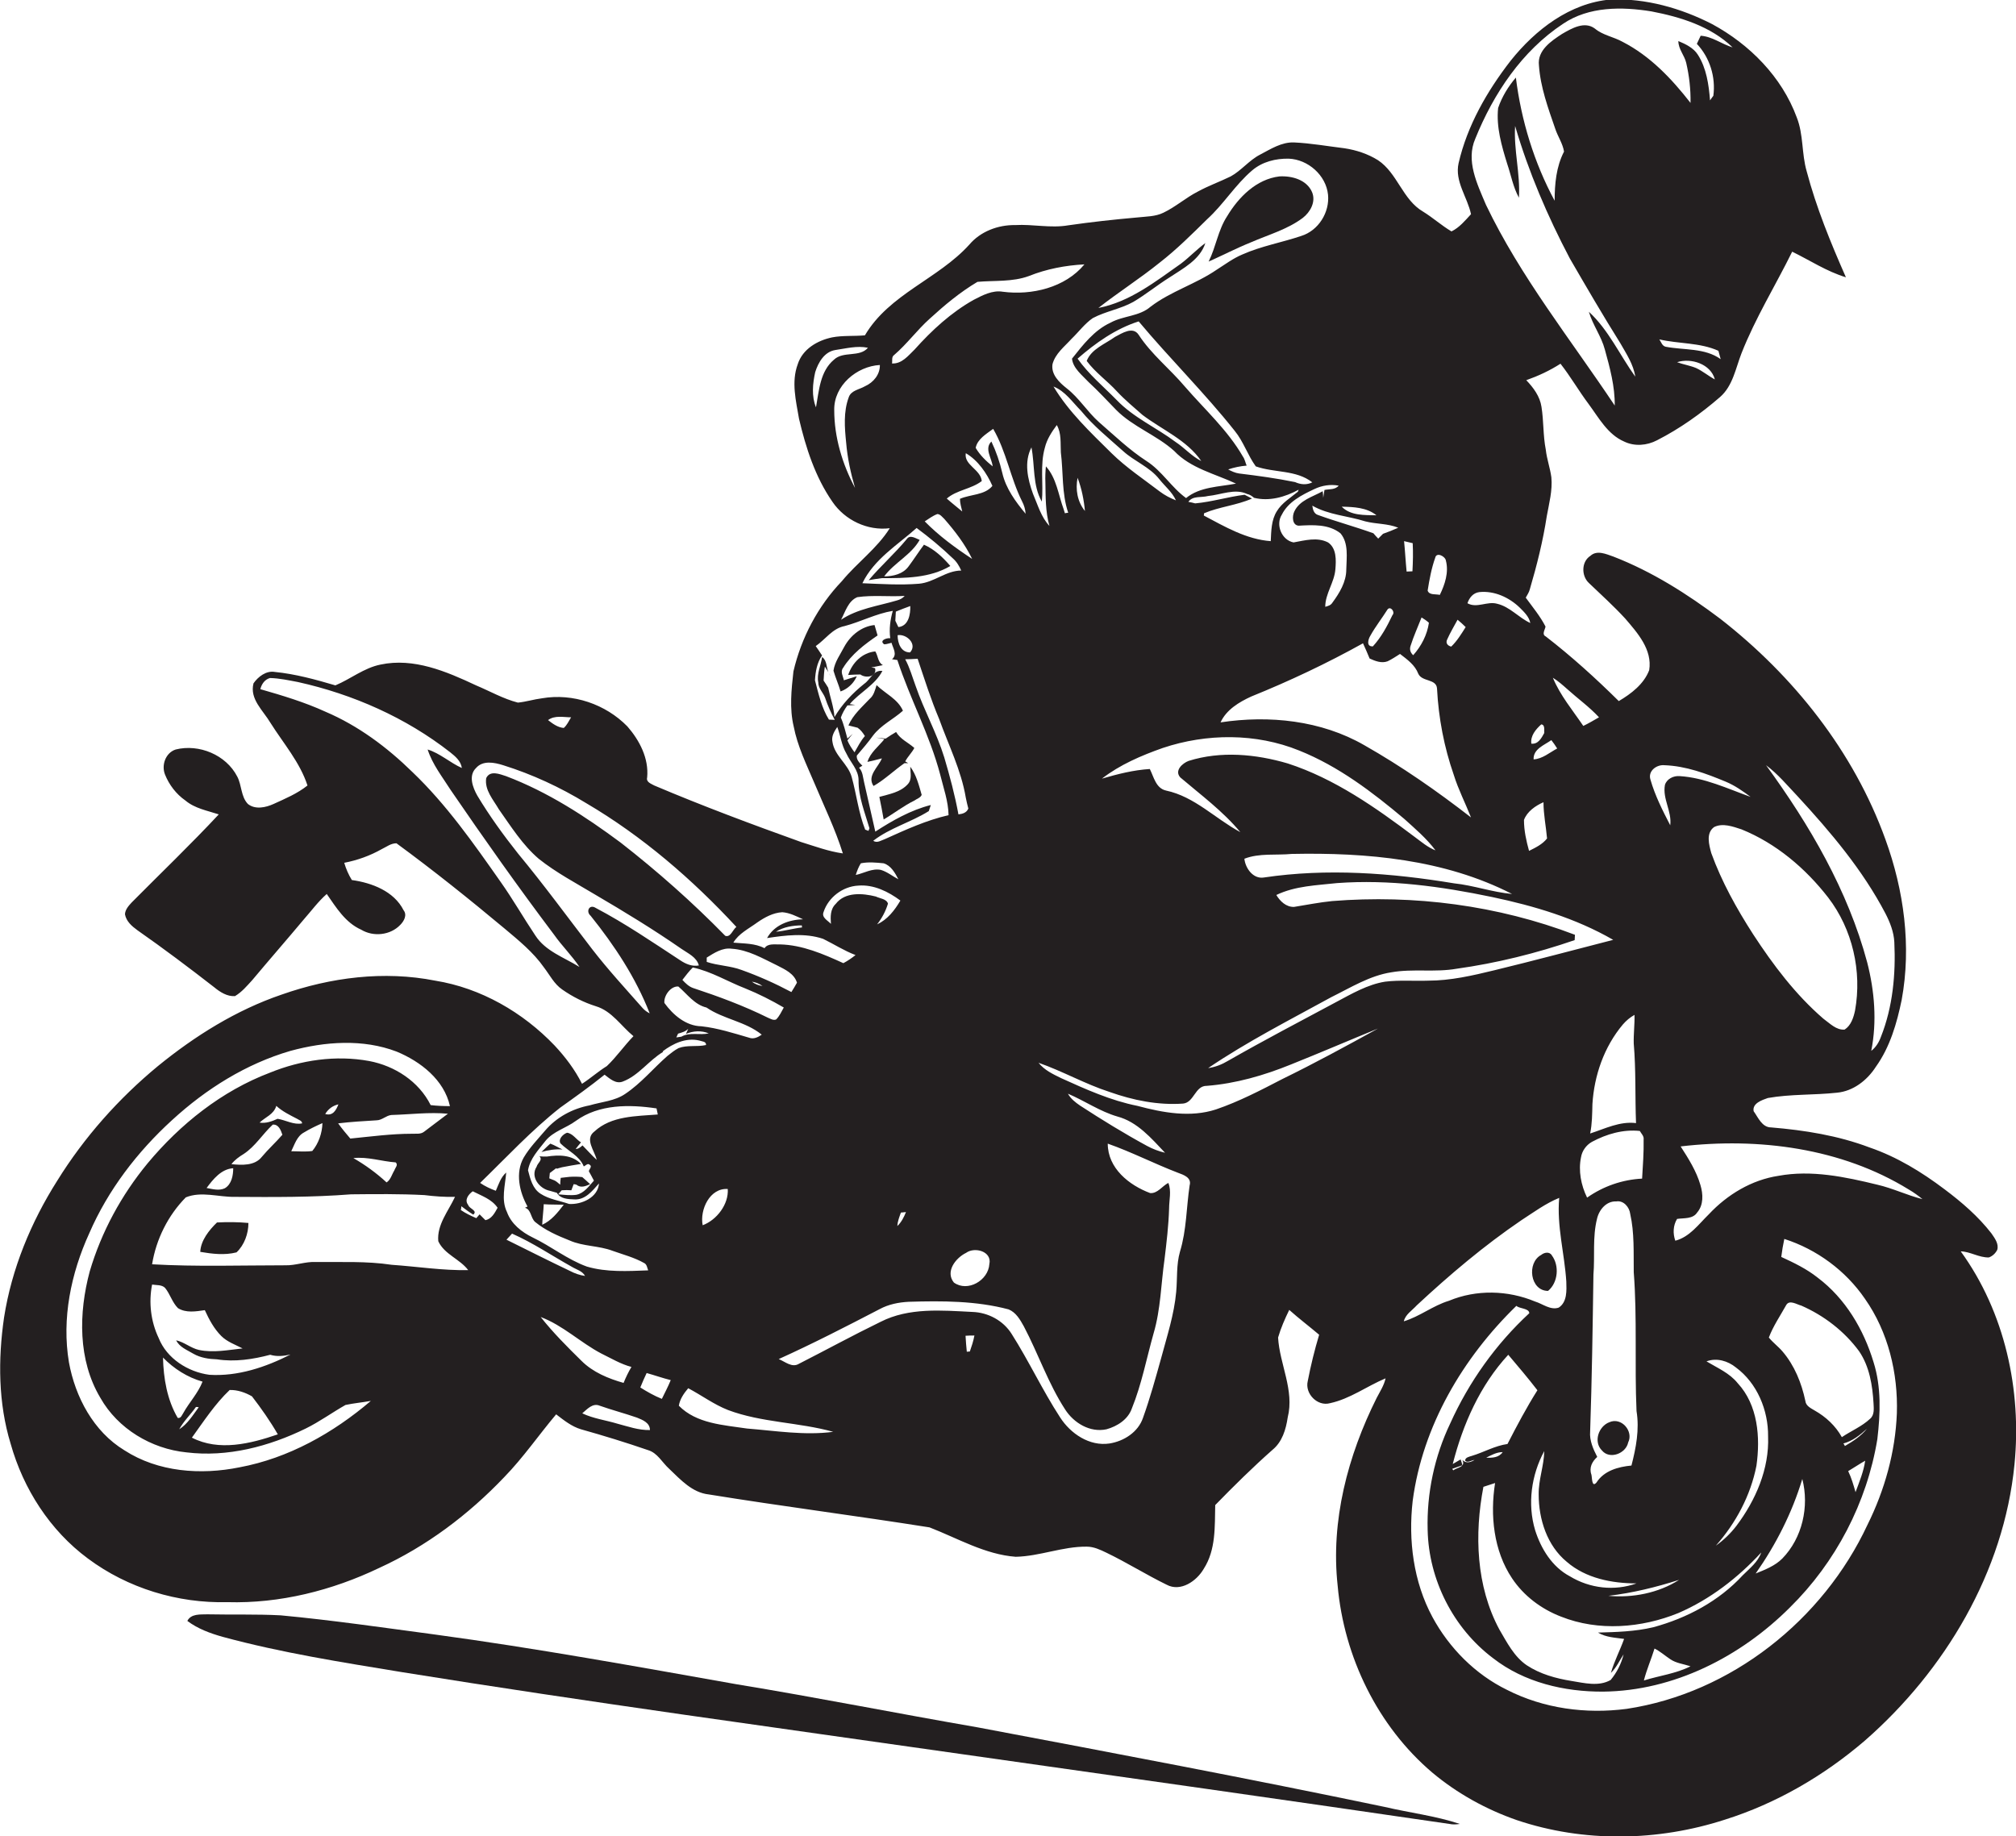 <?xml version="1.0" encoding="utf-8"?>
<!-- Generator: Adobe Illustrator 19.2.0, SVG Export Plug-In . SVG Version: 6.00 Build 0)  -->
<svg version="1.1" id="Layer_1" xmlns="http://www.w3.org/2000/svg" xmlns:xlink="http://www.w3.org/1999/xlink" x="0px" y="0px"
	 viewBox="0 0 795.3 724.4" enable-background="new 0 0 795.3 724.4" xml:space="preserve">
<g>
	<path fill="#231F20" d="M773.5,493.7c3.8,0.1,7.2,2.5,11.1,2.4c1.4-0.5,2.6-1.6,3.3-3c0.7-2.4-1-4.6-2.3-6.5
		c-5.2-6.7-11.7-12.3-18.5-17.4c-9-6.8-18.8-12.8-29.6-16.5c-12.4-4.7-25.6-6.8-38.8-7.9c-3.6,0-5.1-3.9-6.9-6.4
		c-0.6-3.1,3.3-4.4,5.6-5.2c9-1.6,18.2-1.1,27.3-2.1c6.4-0.6,11.9-4.9,15.3-10.2c5.6-7.8,8.3-17.2,10.2-26.4
		c3.9-21.2,0.9-43.2-6.4-63.3c-12.5-34.7-36.3-64.6-65.2-87.1c-13-9.8-26.9-18.6-42.1-24.5c-2.9-1-6.5-2.7-9.1-0.3
		c-3.6,2.3-3.6,7.9-0.6,10.7c4.8,4.6,9.8,9.1,14.3,14c4.9,5.7,10.8,12.3,9.5,20.4c-2.1,5.5-7.1,9.3-12,12.2
		c-9.1-9-18.7-17.7-28.8-25.5c-1.7-0.8-0.3-2.6-0.1-3.9c-2.1-4.1-5.1-7.7-7.8-11.4c0.6-1.1,1.3-2.1,1.6-3.3
		c2.8-9.5,5.2-19.1,6.7-28.9c0.9-5,2.3-10.1,1.8-15.3c-0.5-3.7-1.8-7.2-2.2-10.9c-1.1-5.6-0.8-11.3-1.7-16.9
		c-0.6-4.1-3.2-7.6-6-10.5c4.8-1.7,9.3-3.8,13.5-6.5c4,5.1,7.2,10.7,11.1,15.9c4,5.4,7.5,12,14,14.8c4.1,2,9,1.6,13-0.5
		c9-4.6,17.3-10.5,24.9-17.1c5-4.4,6.1-11.3,8.4-17.2c5.5-14,13.4-26.7,20-40.1c7,3.4,13.6,7.8,21.2,10.1
		c-6-13.6-11.7-27.5-15.5-41.9c-2-6.9-1.2-14.4-3.9-21.2c-5.9-16-18.6-28.8-33.4-36.8c-12.3-6.3-26.1-10.2-40-9.7
		c-16.1,1.4-29.7,11.9-39.5,24.2c-9.3,12-17.1,25.6-20.5,40.4c-1.6,7.2,3.5,13.4,4.9,20.1c-2.3,2.5-4.6,5.3-7.7,6.8
		c-3.9-2.3-7.3-5.4-11.2-7.8c-8.1-4.7-10.1-15.2-17.8-20.3c-4-2.5-8.6-4-13.2-4.7c-6.6-0.8-13.3-2-19.9-2.3
		c-4.9-0.2-9.2,2.6-13.4,4.8c-4.3,2.2-7.4,6.3-11.6,8.6c-4.3,2.1-8.8,3.7-13,6c-4.7,2.4-8.7,6-13.5,8.3c-3.2,1.6-6.9,1.5-10.4,1.9
		c-9.1,0.8-18.2,1.8-27.2,3.1c-6.9,1.2-13.9-0.5-20.9-0.1c-6.8-0.1-13.7,2.5-18.1,7.7c-12.3,13.6-31.6,19.5-41.2,35.8
		c-4.3,0.4-8.7,0-12.9,0.8c-5.8,1.2-11.7,4.6-13.6,10.6c-2.6,7-0.7,14.4,0.5,21.5c2.7,11.5,6.4,23,13.2,32.8
		c4.9,7.2,13.8,11.5,22.6,10.4c-5,8-12.9,13.6-18.9,20.9c-9.4,9.8-16,22.3-19.1,35.6c-0.8,7.2-1.6,14.6,0.1,21.7
		c1.5,7.8,5,14.9,8.1,22.2c3.9,9.3,8.3,18.3,11.3,27.9c-5.7-0.8-11-2.8-16.5-4.5c-19.5-7-38.8-14.2-57.9-22.3
		c-1.2-0.7-3.3-1.3-2.8-3.2c0.7-7.5-3-14.6-7.8-20.1c-8.6-8.8-21.5-13.2-33.7-11.1c-3.2,0.4-6.3,1.4-9.5,1.7
		c-5.8-1.5-11-4.5-16.5-6.8c-11.7-5.5-24.6-11-37.7-8.2c-6.5,1.3-11.8,5.7-17.8,8.2c-7.8-2.3-15.8-4.5-23.9-5.3
		c-3.4-0.6-6.6,1.9-8.4,4.5c-1.6,6.2,3.8,10.7,6.7,15.6c5.1,8.1,11.6,15.5,14.6,24.7c-4,3.2-8.8,5.2-13.4,7.3
		c-3.1,1.4-7.2,2.3-10.1,0c-2.8-2.9-2.4-7.4-4.2-10.8c-4.4-8.6-15.1-13-24.3-10.7c-4,1.3-5.7,6.2-4.2,9.9c1.6,4,4.4,7.7,8,10.2
		c3.8,3.2,8.7,4,13.2,5.5C75.3,333.1,63.5,344.4,52,356c-1.2,1.3-2.6,2.8-2.7,4.7c0.5,2.8,2.7,4.7,4.9,6.3
		c10.3,7.2,20.4,14.8,30.3,22.5c2.3,1.9,5.1,3.7,8.2,3.5c2.7-1.6,4.7-4,6.8-6.3c6.7-8,13.6-15.9,20.3-23.9c3-3.4,5.7-7.1,9.1-10.1
		c3.7,5.3,7.3,11.3,13.6,14.1c4.8,2.9,11.5,2.2,15.4-1.9c1.5-1.5,2.8-3.9,1.3-5.8c-3.8-7.5-12.5-10.8-20.4-11.9
		c-1.3-2.1-2.3-4.4-3-6.8c5.2-1,10.2-2.8,14.8-5.4c1.9-0.9,3.6-2.3,5.8-2.3c14.6,10.7,28.7,22,42.6,33.6c5.6,4.7,11.4,9.4,15.6,15.4
		c2.3,3,4,6.5,7.2,8.7c4,2.8,8.5,5.1,13.3,6.6c6.3,1.9,9.9,7.8,14.8,11.8c-3.7,3.8-6.7,8.2-10.5,11.8c-3.4,2.1-6.4,4.8-9.8,7
		c-2.8-5.6-6.6-10.6-10.8-15.1c-12.5-13.1-29.1-22.7-47.1-25.6c-20.2-4-41.3-1.3-60.6,5.5c-17.9,6.1-34.2,16.3-48.8,28.2
		c-15.5,12.8-29.1,28.1-39.7,45.2c-10.4,16.4-18,34.8-21,54c-2.4,16.5-2.3,33.8,2.6,49.8c5,17.8,15.5,34.2,30.5,45.3
		c15.7,11.7,35.4,17.7,55,17.2c20.7,0.6,41.3-4.6,59.9-13.5c18.6-8.5,35.2-21,49.3-35.8c7.5-7.7,13.6-16.6,20.5-24.8
		c3,2.3,6.1,4.8,9.8,5.9c8.9,2.5,17.7,5.2,26.4,8.2c3.8,1.1,5.6,4.9,8.4,7.4c4.5,4.3,9.1,9.4,15.6,10.1c29,4.7,58.1,8.4,87.1,13
		c11.1,4.3,21.9,10.7,34,11.6c9.5-0.2,18.5-4.1,28-4c2.8,0,5.3,1.2,7.8,2.4c8.1,3.9,15.7,8.7,23.7,12.6c5.5,3,11.9-1.4,14.7-6.3
		c4.8-7.5,4.3-16.6,4.5-25.1c7.3-7.5,14.8-14.9,22.6-21.8c3.8-3.1,5.3-8,6-12.8c2.7-10.7-3.2-21-3.8-31.5c1.1-3.8,2.7-7.4,4.4-10.9
		c3.8,3.4,7.9,6.5,11.8,9.8c-1.8,6-3.3,12.1-4.5,18.3c-1.2,4.9,3.8,10.1,8.8,8.7c7.9-1.7,14.5-6.7,21.9-9.8
		c-0.6,2.8-2.2,5.2-3.5,7.7c-11.4,22.8-18.2,48.5-15.4,74.1c2.5,28.1,15.8,55.5,37.4,73.8c9.8,8.2,21.2,14.5,33.3,18.7
		c26.4,8.9,55.6,8.4,82.1-0.2c20.3-6.4,39-17.3,55.1-31.1c31.7-27.7,54.9-66.6,59.1-109C797.6,548.4,790.9,517.7,773.5,493.7z
		 M321.9,160.7c-1.8-4.4-1.3-9.4-0.3-13.9c1.2-3.8,3.6-8,7.9-8.7c4.2-0.6,8.6-1.8,12.9-0.9c-3.3,3.9-9.7,1.2-13.4,4.7
		C323.5,146.5,323.1,154.1,321.9,160.7z M341.2,152.4c-2.2,1.3-5.5,1.6-6.4,4.4c-2.1,5.7-1.6,11.9-1,17.8c0.5,6.1,1.8,12,3.5,17.9
		c-5-9.4-8.2-20-8.2-30.7c-0.2-9.7,8.9-17.3,18-17.8C347.2,147.7,344.6,150.9,341.2,152.4z M731.8,398.7c-0.6,2.8-1.6,5.9-4.1,7.5
		c-3.3,0.3-5.9-2.5-8.4-4.3c-11-9.5-19.8-21.2-27.7-33.3c-6.5-10.1-12.4-20.7-16.5-32c-0.9-3.3-2.2-7.9,1.1-10.3
		c3.4-1.7,7.4-0.2,10.8,0.9c13.6,5.5,25.2,15.3,34.2,26.9C730.8,366.6,734.6,383.2,731.8,398.7z M709.1,314.1
		c13.1,14.2,25.7,29.1,34.7,46.3c1.8,3.5,3.3,7.3,3.5,11.3c0.6,12.6-0.6,25.6-5.3,37.4c-0.8,2.2-2,4.1-3.8,5.5
		c2.3-11.6,1.3-23.6-1.6-34.9c-7.6-28.4-22.7-54.2-39.9-77.8C701.4,305.4,705.1,309.9,709.1,314.1z M656.6,301.9
		c8.5,0.3,16.5,3.3,24.2,6.5c3.6,1.5,6.7,3.7,9.8,6c-9.2-3.3-18.2-7.6-28-8.2c-2.4-0.2-5.1,1.1-5.8,3.5c-1,5.5,2.8,10.4,2.1,15.9
		c-3-5.8-6-11.7-7.8-18C650,304.2,653.5,301.6,656.6,301.9z M662.4,623.3c-8.1,5.2-18.4,7.2-27.9,6.3
		C644,628.5,653.3,626.2,662.4,623.3z M727.8,570.5c-0.1-0.3-0.4-0.8-0.6-1c3.7-1,6.5-3.3,9.3-5.8
		C734.2,566.5,731.1,568.6,727.8,570.5z M735.8,576.3c-0.6,4.3-2.3,8.3-3.8,12.4c-0.8-2.8-1.6-5.6-2.9-8.3
		C731.3,579.1,733.5,577.6,735.8,576.3z M726.6,567c-2.5-4.5-6.3-8-10.7-10.5c-1.5-0.9-3.5-1.8-3.7-3.8c-1.5-7.1-4.3-14-9-19.5
		c-1.7-2-3.8-3.5-5.4-5.5c1.7-4.5,4.5-8.6,6.9-12.9c1.3-2.1,4.2-0.1,5.9,0.3c8.9,3.9,17,10.1,22.8,18c4.1,6,5.3,13.5,5.7,20.6
		c0.1,2,0.4,4.5-1.3,6C734.5,562.8,730.3,564.5,726.6,567z M711,583.5c2.8,10.9,0,23.3-7.9,31.4c-2.9,2.9-6.8,4.4-10.5,5.9
		C700.6,609.4,707,596.8,711,583.5z M685.5,545.7c-3.2-4-8-6-12.3-8.6c4-1.5,8.4-0.2,11.6,2.4c8.4,6.2,12.8,16.9,12.7,27.2
		c0.5,12.8-4.9,25.2-12.5,35.3c-2.3,3-5,5.6-8.1,7.8c7.9-8.9,13.7-19.8,16-31.5C694.5,567.1,693.5,554.3,685.5,545.7z M694.8,612.5
		c-1.3,3.8-4.6,6.3-7.3,9c-9.4,10.2-22,16.9-35.3,20.5c-7.2,1.7-14.5,1.9-21.8,2.1c3.1,1.9,6.8,2,10.3,2.5
		c-1.6,4.5-3.9,8.8-5.2,13.4c2.2-2.1,3.4-4.9,5-7.3c-0.9,3.7-2.7,7.2-5.1,10.1c-4.7,2.7-10.4,1.2-15.4,0.4c-6.2-1-12.4-2.7-17.7-6.2
		c-5-3.4-7.8-9-10.8-14.1c-9.2-17.1-9.9-37.6-6.3-56.3c1.5-0.5,3.1-1,4.6-1.5c-2,12.7-0.6,26.7,6.7,37.6
		c4.6,6.9,11.5,12.1,19.3,15.1c14.8,5.9,31.8,4.5,46.3-1.4C674.6,631,685.6,622.5,694.8,612.5z M666.9,657.4
		c-5.7,2.9-12.3,3.7-18.4,5.6c1.1-4.3,2.9-8.4,4.2-12.6c2.2,1.1,4.1,2.8,6.2,4.2C661.2,656.2,664.2,656.5,666.9,657.4z M581.7,576
		c-1.5,0.9-3.3,1.5-4.8,0c1.4,2.9-2.1,2.9-3.6,4.1c-0.1-0.2-0.3-0.5-0.4-0.6c1.3-0.5,2.6-0.9,4-1.4c-0.2-0.8-0.4-1.6-0.7-2.3
		c-0.8,0.5-2.3,1.3-3.1,1.8c4-15.7,10.8-31.1,21.9-43.1c3.9,4.6,7.8,9.2,11.5,14c-4.3,6.8-8.1,14-11.8,21.2c-5,0.7-9.4,3.3-14.1,4.7
		c-0.9,0.3-2.7,0.6-2.6,1.9C579,577.3,580.4,576.1,581.7,576z M618.1,616.2c7.5,6.5,17.8,8.5,27.5,8.5c-8.7,3.1-18.4,2-26.3-2.8
		c-7-3.7-11.4-10.9-13.7-18.2c-3.1-10.3-1.5-21.8,3.6-31.2c-0.1,5.8-2.3,11.3-2.2,17.1C607,599.4,610.3,609.8,618.1,616.2z
		 M645.6,556.7c1.2,7.3-0.2,14.5-2,21.5c-5.2,0.5-10.8,2-13.8,6.7c-1.9,2.2-1.7-2-2-3.1c-1-2.8,0.3-5.2,2.3-7
		c-1.6-3.1-3.1-6.5-2.8-10c0.7-20.6,1-41.3,1.3-61.9c0.6-7.3-0.4-14.8,1.4-22c0.8-3.6,3.7-7.1,7.6-6.9c2.9-0.5,5.2,2.3,5.5,4.9
		c1.7,7.5,1.3,15.3,1.4,23C645.9,520,644.8,538.4,645.6,556.7z M592.8,572.9c-1.5,2.2-4.1,2.3-6.5,2.2
		C588.3,574.1,590.4,572.9,592.8,572.9z M646.9,446.2c0.6,1.1,1.7,2,1.5,3.4c0.1,5.1-0.3,10.3-0.6,15.4c-7.8,0.4-15.3,3-21.7,7.5
		c-2.4-4.9-3.5-10.6-2.4-15.9c0.4-2.5,2-4.8,4.3-6.1C633.8,447.4,640.3,445.5,646.9,446.2z M640.2,404.2c1.3-1.5,2.8-2.8,4.6-3.8
		c0.1,3.8-0.4,7.5-0.3,11.3c0.9,10.5,0.5,21,0.9,31.4c-6.4-0.8-12.2,2.2-18.1,4.1c0.8-3.8,0.8-7.7,0.9-11.6
		C628.9,424.3,632.8,413,640.2,404.2z M618.3,271.9c4.1,3.7,8.7,7,12.5,11.1c-2.1,1.2-4.1,2.4-6.2,3.4c-4.2-6.2-9.1-12-12-19
		C614.7,268.7,616.5,270.3,618.3,271.9z M612,292c0.8,1,1.6,2.2,2.3,3.3c-3,1.6-5.8,4.1-9.3,4.3C604.8,295.5,609.2,294,612,292z
		 M610.3,330.8c-1.8,2.3-4.5,3.6-7.1,4.9c-1.1-4-2-8-2-12.2c1.2-3.3,4.5-5.6,7.7-7C608.9,321.4,609.9,326.1,610.3,330.8z M608,285.8
		c1.6,0.1,1.1,2.3,1.2,3.4c-1.1,2-2.4,4.5-5.1,4.2C603.7,290.3,605.8,287.8,608,285.8z M669.1,145.2c-2.4-1-5.1-1.4-7.5-2.3
		c5.5-1.8,13.3,0.7,14.9,6.8C673.9,148.3,671.7,146.4,669.1,145.2z M657.1,136.8c-1.4-0.3-1.8-1.9-2.5-2.9c7.7,1.8,16,1.2,23.3,4.5
		c0.3,1.1,0.6,2.2,0.9,3.3C672.5,137.2,664.4,138.2,657.1,136.8z M582,54.7c7.2-17.8,18.4-34.6,34.6-45.3
		c10.2-6.9,23.2-6.8,34.9-4.9c11.5,2.2,23.4,5.9,32,14.2c-4.3-1.3-8-4.3-12.6-4.6c-0.5,1.1-1,2.1-1.5,3.2c5.1,5.4,7.5,13.1,6.5,20.5
		c-0.3,0.4-1,1.3-1.3,1.8c-0.5-6.2-1.4-12.7-4.8-18c-1.7-2.7-4.8-4.2-7.7-5.4c0,3.2,2.4,5.6,3.1,8.6c1.2,5.2,1.8,10.5,1.7,15.8
		c-7.4-9.5-15.9-18.5-26.8-24.1c-3.6-2-7.8-2.6-10.9-5.2c-4.1-3.1-9.2-0.1-13,2.1c-4.3,2.8-9.8,6.5-9.1,12.4
		c0.6,8.6,3.6,16.8,6.4,24.9c1,3.1,3,5.9,3.5,9.1c-3.1,6-3.7,12.8-3.7,19.4c-8.1-15-13.2-31.7-15.3-48.6c-3,3.5-5.5,7.6-7,12
		c-0.8,7.5,1.4,15,3.6,22.1c1.5,4.4,2.3,9.1,4.6,13.3c0.6-9.5-2.1-18.8-1.5-28.3c5.3,18.1,12.8,35.6,21.6,52.3
		c6.5,11.2,13,22.4,19.9,33.4c2.4,4.2,5.2,8.4,5.9,13.2c-6.1-8.5-10.5-18.4-18.3-25.6c1.5,5.2,4.9,9.6,6.3,14.9
		c2,7.2,4,14.6,3.9,22.1c-17.4-26.1-37.2-50.8-50.8-79.2C582.7,72.5,578.2,63.4,582,54.7z M583.6,233.6c5.9-0.6,11.8,2.1,16,6.2
		c1.7,1.7,3.6,3.5,4.1,6c-4.6-2.1-8-6.4-13.1-7.6c-3.9-1.1-8,1.9-11.7-0.2C579.6,235.9,581.1,233.9,583.6,233.6z M465.6,306.7
		c8.1,6.9,16.8,13.3,23.7,21.6c-9.9-5.3-18-14-29.3-16.4c-4-0.9-4.8-5.3-6.4-8.5c-6.5,0.4-12.7,2-18.9,3.8c7.1-5.5,15.5-9.1,24-12.1
		c17.3-5.8,36.8-5.9,53.8,1c15.5,6.2,28.9,16.4,41.5,27c4.3,3.9,8.8,7.7,12.3,12.4c-3.1-1.2-5.6-3.4-8.2-5.3
		c-15.4-11.6-31.6-23-50.1-29c-12.6-3.7-26.4-5-39.1-1C466.5,301.1,463.2,304,465.6,306.7z M415.6,152.5c4.6,1.8,7.4,6.1,10.8,9.5
		c4.9,6,11,10.9,16.7,16c4.4,4,10.4,6.2,14.2,11c2.2,2.8,5.1,5.1,6.6,8.4c-2.3-0.9-4.4-2-6.4-3.5c-6.4-4.9-13.2-9.4-19-15.1
		C430.2,170.6,421.6,162.5,415.6,152.5z M428,201.6c-3-3.7-3.8-8.5-2.9-13.1C426.7,192.7,427.6,197.2,428,201.6z M414,207.5
		c-3.3-3.5-4.6-8.3-6.5-12.7c-2.1-5.8-3.6-12.5-0.6-18.3c1.4,7.1,0.4,15,4.1,21.4c0.7-7.1-0.8-14.3,1.2-21.3
		c0.8-3.3,2.7-6.2,4.7-8.9c1.9,3.3,1.4,7.2,1.6,10.8c1,7.9,0.3,16.1,2.9,23.8c-0.3,0-1,0.1-1.3,0.2l-0.5-1.6
		c-2.1-5.7-2.8-12.3-7-16.9c-0.2,2.1-0.3,4.2-0.2,6.3C412.5,196,412.4,201.9,414,207.5z M490.3,180.1c-6-10.4-15-18.5-22.8-27.5
		c-5.9-7-13.3-12.8-18.3-20.5c-2.3-3.5-6.6-0.6-9.3,0.8c-3.9,2.8-9.4,4.8-11.2,9.5c3.4,4.6,8.2,7.9,12,12.1c3.1,3.3,6.6,6.2,10,9.2
		c7.8,5.9,17.5,9.9,23.2,18.2c-3.8-1.9-6.6-5.2-10.1-7.5c-7.6-5.7-16.6-9.6-23.3-16.6c-5.2-5.3-11-10.1-15.4-16.3
		c7.1-6.2,15-11.8,24.1-14.7c12.3,14.7,26,28.2,37.9,43.2c3.5,4.3,5.1,9.6,8.3,14c7.3,2.6,15.9,1.3,22.3,6.3
		c-2.2,1.1-4.6,0.9-6.8-0.1c-7.3-1.5-14.7-2.5-22.1-3.4c-1.5-0.2-3-0.9-4.3-1.6c2.4-0.8,4.8-1.3,7.3-1.5
		C491.3,182.6,491.1,181.2,490.3,180.1z M492,194.9c1,0.2,1.9,0.8,2.7,1.5c6,1.5,12.3-0.3,17.6-3.2c-0.1,0.2-0.2,0.6-0.3,0.8
		c-2.9,2.4-6.3,4.4-8.3,7.7c-2.2,3.5-2.2,7.8-2.4,11.8c-9.6-0.7-18.1-5.7-26.4-10.1c0-0.2,0.1-0.7,0.1-0.9
		c6.1-2.6,12.8-3.1,18.9-5.8c-1-0.5-2-1-2.9-1.5c-6.5,0.8-12.9,2.8-19.5,3.4c-0.7-0.2-2-0.5-2.7-0.6c1.7-2.5,5.1-1.6,7.7-2.3
		C481.7,195.2,487.2,192.6,492,194.9z M509.6,336.9c29.5-0.6,60.2,2.1,86.9,15.8c-7.8-0.7-15.2-3.4-22.9-4.2
		c-24.8-4.1-50.1-6-75-2.3c-4.2,0.7-7.3-3.6-7.7-7.4C496.8,336.5,503.4,337.5,509.6,336.9z M575,244.5c1.1,0.9,2.2,1.9,3.2,2.9
		c-1.7,2.7-3.4,5.5-5.7,7.7c-1.4-0.3-2.3-1.4-1.6-2.8C572.1,249.6,573.6,247.1,575,244.5z M566.2,220c0.5-2.3,4-0.5,4.2,1.2
		c1.2,4.6-0.4,9.4-2.4,13.5c-1.6-0.4-4.2,0.2-4.8-1.7C563.9,228.6,564.7,224.2,566.2,220z M560.8,243.6c1,0.6,2,1.3,2.9,2.1
		c-0.7,4.8-3,9.2-6.2,12.8c-1.2-1.1-1.5-2.4-1-3.8C557.7,250.9,559.4,247.2,560.8,243.6z M557.3,214.3c0.2,3.7,0.1,7.4-0.1,11.1
		c-0.6,0-1.7,0.1-2.3,0.1c-0.4-4-0.6-8-1-12C554.8,213.7,556.5,214.1,557.3,214.3z M559.5,265.8c1.5,3.3,7.2,1.9,7.4,5.9
		c0.6,11.6,2.8,23.1,6.6,34c1.8,5.8,4.6,11.2,6.8,16.8c-13.4-10.4-27.3-20.1-42.1-28.5c-17-9.8-37.5-11.9-56.7-9
		c2.3-5,7.3-8,12.1-10.2c15.1-6.1,29.9-13.1,44.1-21c0.9,2,1.8,4,2.6,6c2.2,1,4.7,2,7.1,1.1c1.7-0.8,3.3-1.9,4.9-2.9
		C555.3,260.3,558.2,262.4,559.5,265.8z M540.6,250.8c2-3.6,4.6-6.9,6.8-10.4c1.2-1.4,3.1,1.1,1.9,2.3c-2.1,4.4-4.4,8.7-7.7,12.3
		C538.9,255.2,539.7,252.2,540.6,250.8z M551.6,208.2c-2,0.9-4,1.7-6,2.4c-0.6,0.6-1.3,1.3-1.9,1.9c-0.7-0.7-1.3-1.4-1.9-2.1
		c-7.2-2.6-14.6-4.6-21.8-7.2c-1.7-0.5-2.1-2.2-2.3-3.7c6.5,3.7,14,4,20.9,6.2C542.9,206.8,547.4,206.5,551.6,208.2z M543,203.3
		c-4.6-0.1-10.2,0.2-13.7-3.4C534,200,539.2,200.2,543,203.3z M528.1,191.6c-1.4,1.7-3.7,1.3-5.6,1.7c-0.2,1-0.3,2-0.5,3.1
		c0-0.6-0.1-1.9-0.2-2.6c-3.9,2.2-9.1,3.5-11.2,8c-0.9,1.8-0.9,5.4,1.7,5.6c5.6-0.3,11.8-0.7,16.5,3c3.3,3.9,2.4,9.5,2.3,14.3
		c0,4.9-2.7,9.3-5.5,13.1c-0.6,1-1.7,1.3-2.8,1.6c0-5.2,3.6-9.6,4-14.8c0.3-3.6,0.5-8.3-2.9-10.6c-4.3-2.2-9.1-0.8-13.6,0
		c-4.7-0.9-7.2-7-4.6-11c2.5-5,7.8-7.7,12.7-10C521.5,191.5,524.9,191,528.1,191.6z M431.1,125.5c5.1-2.7,11-3.6,16-6.4
		c4.9-2.9,9.4-6.6,14.2-9.6c5.4-3.6,12.1-7,14.2-13.6c-3.4,2.5-6.3,5.6-9.6,8.1c-10.1,7.1-20.2,15.1-32.6,17.5
		c7.9-6.2,16.4-11.6,24.2-17.9c6.7-5.2,12.7-11.2,18.7-17.1c6.5-5.9,11.1-13.6,17.8-19.3c4-3.4,9.3-4.7,14.4-4.6
		c7.6,0.3,14.7,6.5,15.5,14.2c0.7,7-3.8,14.2-10.6,16.3c-7.7,2.6-15.8,4-23.2,7.3c-3.6,1.5-6.8,3.9-10.1,6
		c-8.3,5.7-18.1,8.5-26.1,14.6c-4.5,3.9-10.7,3.5-15.8,6.3c-6.5,3-10.9,8.8-15.2,14.2c0.4,3.8,4,6.5,6.5,9.2
		c3.8,3.5,7.3,7.3,10.9,11c6.6,6.7,15.9,9.9,22.9,16.2c6.5,6.9,16.1,9,24.4,12.9c-6.7,1.3-14.2,1.2-19.7,5.7
		c-5.8-4.2-9.5-10.7-15.6-14.6c-6.8-4.4-12.7-10.1-18.8-15.4c-4.6-4.1-7.8-9.5-12.7-13.3c-2.9-2.3-6.2-5.4-5.6-9.5
		c1.1-4.2,4.7-6.9,7.5-10C425.6,130.9,427.9,127.7,431.1,125.5z M352.8,140c5-4.3,9-9.8,13.9-14.2c5.9-5.4,12-10.5,18.9-14.6
		c6.7-0.6,13.8,0.1,20.3-2.3c7-2.8,14.4-4.2,21.9-4.6c-7.6,9.2-20.8,12.3-32.2,10.8c-4.1-0.7-8,1.4-11.5,3.2
		c-8.9,5-16.5,12-23.3,19.6c-2.5,2.4-5,5.7-8.9,5.5C352.1,142.2,351.6,140.8,352.8,140z M391.6,184c-2.6-2.1-5-4.4-6.7-7.3
		c0.7-3.5,4.2-5.5,6.9-7.5c5.2,8.9,6.8,19.4,11.4,28.6c0.8,1.5,1.3,3.2,1.4,4.9c-4-4.8-7.8-10-9.2-16.1c-1-4.3-2.4-8.4-4.3-12.4
		C388.2,177,391.3,180.8,391.6,184z M359,257.4c-3.6,0-4.9-3.7-4.9-6.8C357.7,250,362,254.2,359,257.4z M353.2,244.9
		c0-0.9,0.2-2.7,0.2-3.6c1.9-0.8,3.8-1.5,5.7-2.2c0.1,3.3-0.7,7.9-4.7,8.3C354.1,246.8,353.5,245.5,353.2,244.9z M362,259.9
		c2.7,8,5.2,16,8.5,23.8c3.7,10.3,8.7,20.2,10.5,31c0.3,1.4,0.6,2.9,1,4.3c-0.7,1.7-2.3,2.1-3.9,2.3c-1.4-7.6-3.4-15.1-5.6-22.5
		c-3-9.7-8-18.6-11.3-28.2c-1.3-3.5-2.3-7.2-4.1-10.5C358.7,260.1,360.3,260,362,259.9z M364.8,205.7c1.6-1,3.1-2.2,5-2.9
		c1.2,0.1,1.9,1.2,2.7,1.9c4.2,4.8,8.2,10,11,15.8C376.8,216.1,370.4,211.4,364.8,205.7z M381.1,494.3c3.4-2.5,10.3-0.6,9.2,4.4
		c-0.4,6.5-8.6,11.2-14,7.3C372.8,501.7,377,496.3,381.1,494.3z M378.7,196.8c0,1.7,0.5,3.3,0.9,5c-2-1.7-4.1-3.3-6.1-5.1
		c3.9-3.4,9.6-3.7,13.8-6.9c-0.4-4.6-7.1-6.3-6.3-11c4.8,2.8,8.3,7.9,10.5,12.9C388.5,195.4,382.8,195,378.7,196.8z M361.6,208.3
		c5,3.7,9.8,7.7,14.3,12c1.5,1.3,2.5,3,3.3,4.8c-6,0-10.7,4.7-16.7,5.2c-7.4,0.6-14.9,0.1-22.3-0.2
		C344.8,220.6,354.1,215,361.6,208.3z M338.2,235.6c6.2-0.9,12.5-0.1,18.7-0.5c-0.8,0.9-1.9,1.5-3.1,1.8c-7.4,2.2-15.4,3.2-22,7.6
		C333.5,241.3,334.6,237.1,338.2,235.6z M321.5,268.4c0.2-3.4,0.8-7,2.8-9.8c-0.8-1.3-1.7-2.5-2.5-3.7c3.8-2.6,6.6-7,11.4-7.9
		c6.4-1.7,12.4-4.9,19-6c-1,3.5-1.5,7.2-1,10.8c-1.4-0.2-4.5,0.9-2.4,2.4c1,0,1.9-0.4,2.9-0.6c0.6,2.2,2.4,4.6,0.2,6.5
		c0.5,0.1,1.6,0.2,2.1,0.3c5,15.3,12.8,29.6,16.9,45.2c1.3,5.3,3.2,10.5,3.3,16c-8.7,2-16.8,5.7-25,9.4c-1.5,0.5-3.2,1.8-4.7,0.7
		c6.6-5.1,14.9-7.3,21.9-11.7c0.2-0.6,0.6-1.8,0.8-2.4c-7.9,2-15.1,6.1-21.9,10.5c-1.5-6.5-2.9-13-4.4-19.4c-0.5-2-0.5-4.2-2-5.8
		c0.3-0.2,0.9-0.6,1.3-0.8c-1.1-1.1-2.4-2.3-2.2-4c2.2-2.6,4.4-5.1,6.4-7.9c3.2-4.2,8-6.4,11.8-9.8c-2-4.6-6.9-6.7-10.4-10.1
		c-0.6,1.9-1.1,4.1-2.7,5.4c-3.1,3.3-6.6,6.3-8.4,10.5c1.2,0.3,2.4,0.6,3.6,0.9c1.2,0.8,2.1,2,2.9,3.3c-1.7,1.9-2.8,4.2-4.1,6.4
		c-1.1-1.5-2.1-3-2.8-4.7c0.7-0.9,1.4-1.8,2.1-2.6c-0.5,0.5-1.6,1.4-2.1,1.9c-0.8-2.8-1.4-5.6-2.6-8.3c0.6-1.7,1.5-3.3,2.6-4.8
		c1,0,2.1-0.1,3.1-0.2l-2.2-0.3c4-4.7,10-7.5,12.9-13.1c-3.5-0.5-4.7,3.4-7.2,5.1c-4.6,3.7-8.7,8-11.7,13.1c-0.3-4-1.7-7.8-2.5-11.6
		c-0.6-1-1.2-1.9-1.8-2.8c0.1-1.8,0.2-3.7,0.5-5.5c0.3,0.5,0.9,1.4,1.4,2.2c-0.9-2-0.5-4.6-2.5-6c-0.4,3.3-2.2,6.6-1.5,10
		c0,2.4,1.9,4,2.7,6.1c1,3,2.3,5.9,3.8,8.7c-0.6,0-1.7-0.1-2.3-0.1C324.2,279.4,322.9,273.8,321.5,268.4z M357.4,478.2
		c-0.8,2-1.8,4-3.4,5.5c0.1-1.9,0.8-3.6,1.4-5.3C356,478.3,356.9,478.3,357.4,478.2z M354.4,346.9c-2.3-1.2-4.3-2.9-6.9-3.7
		c-3.5-0.7-6.6,1.3-9.9,2c0.5-1.6,1.1-3.2,2-4.6c3-0.6,6-0.3,9,0C351.5,341.5,353.1,344.4,354.4,346.9z M328.4,292.7
		c-0.5-2.2,0.7-4.1,1.9-5.9c1.3,3.5,1.7,7.3,3.6,10.5c1.6,3.5,4.8,6.4,4.8,10.5c-0.1,6.6,2.5,12.8,4.3,19l-0.4,1
		c-0.3-0.1-1-0.4-1.3-0.5c-2.6-6.6-3.4-13.8-5.3-20.7C334.6,301.4,329.2,298.2,328.4,292.7z M324.9,359.8
		c1.9-5.8,7.6-10.1,13.7-10.4c6.1-0.5,11.9,2.4,16.6,5.9c-2.3,3.9-5.1,7.5-9.2,9.4c1.9-2.4,3.4-5.2,4.3-8.2c-0.6-1.9-3.2-2-4.8-2.8
		c-5.2-1.3-12.1-1.9-15.8,2.9c-2.2,2.1-2.1,5.1-1.9,7.9C326.5,363.1,324,362,324.9,359.8z M298.8,363.9c2.9-2,6.2-3.8,9.8-4
		c2.9,0.2,5.6,1.6,8.2,2.8c-5.6,0.1-11.4,2.3-14.2,7.4c7.3-1.1,15-2.1,22.1,0.3c4.3,2.1,8.3,4.7,12.8,6.4c-1.5,1.2-3.1,2.3-4.8,3.2
		c-7.9-3.6-16.2-7.2-25-7.4c-2.1,0.1-4.8-0.5-6.1,1.5c-3.8-2-8.1-1.8-12.3-2.2C291.4,368.3,295.4,366.4,298.8,363.9z M316.4,365.9
		c-3.5,0.4-6.8,1.4-10.3,1.7c3-1.9,6.7-2.5,10.2-2.5C316.3,365.3,316.4,365.7,316.4,365.9z M279.6,407.7c-3.6,0.8-7.5-0.6-10.8,1.3
		c-0.5,0.1-1.5,0.2-2,0.3c0.2-0.4,0.5-1.1,0.7-1.5c1.4-0.4,2.9-0.8,4-1.9c-0.2,0.5-0.7,1.5-0.9,2
		C273.5,406.7,276.7,406.5,279.6,407.7z M276.7,404.9c-6.1-0.1-11.2-4.5-14.6-9.2c-0.3-2.9,2.5-6.7,5.5-6.5c3.5,3,6.4,7.2,11.1,8.3
		c6.7,4.6,15.4,5.5,21.8,10.7c-1.4,1-3.2,1.9-5,1.2C289.3,407.6,283.1,405.6,276.7,404.9z M277.2,483.4c-1.2-6.1,2.8-14.8,9.9-14.3
		C287.5,475.1,282.8,481.3,277.2,483.4z M273.4,389.8c-1.7-0.6-3-1.9-4.2-3.2c1.3-1.7,2.6-3.4,4.1-4.9c7.4,1.6,13.8,5.6,20.8,8.3
		c5.2,2.1,10.3,4.7,15.1,7.5c-0.9,1.6-1.7,3.4-3,4.7c-1.1,0.5-2.3-0.3-3.3-0.7C293.4,396.8,283.4,393.1,273.4,389.8z M296.6,387.3
		c1.5,0.2,2.9,0.8,4.2,1.7C299.2,388.8,297.8,388.2,296.6,387.3z M292.6,382.7c-4.5-1.7-9.4-1.7-13.8-3.2c0-0.4,0-1.3,0-1.7
		c2.9-1.8,6.2-4,9.8-3.5c6.5,0.4,12.2,3.8,18,6.6c3.1,1.6,6.7,3.2,7.8,6.8c-0.7,1.2-1.4,2.5-2.2,3.7
		C305.8,388,299.3,385.1,292.6,382.7z M225.3,283c-0.9,1.4-1.6,3.1-2.9,4.2c-2.4-0.2-4.4-1.7-6.2-3.1
		C218.9,282.1,222.3,283,225.3,283z M211.2,369.1c-4.7-7-8.9-14.4-13.8-21.3c-10.6-15.1-21.3-30.4-34.7-43.2
		c-10-9.8-21.4-18.3-34.3-23.8c-8.3-3.8-17-6.4-25.7-8.9c0.5-2,1.7-3.8,3.8-4.4c3.8,0.1,7.4,0.9,11.1,1.6c21.6,4.8,42.5,14,60,27.7
		c2,1.6,4.2,3.4,4.6,6.2c-4.7-2.1-8.6-5.8-13.5-7.3c1.9,5.9,5.8,10.8,9.1,16c13.2,19.3,26.7,38.4,40.8,57.1c3.1,4.4,7,8.2,10,12.7
		C222.5,377.7,215.2,375.3,211.2,369.1z M233.7,374.6c-9.7-12.6-19.1-25.5-29.3-37.8c-5.8-7.3-11.3-14.9-16.1-22.9
		c-1.8-3.2-3.6-7.9-0.5-10.9c2.7-3.1,7.2-2.2,10.7-1.1c11.5,3.6,22.5,8.7,32.8,15c22.1,13,41.8,30,59.2,48.8c-1.4,1-2.3,4.3-4.4,3.5
		c-12.9-13.2-26.8-25.5-41.3-36.8c-14-10.4-28.8-20-45.2-26.2c-2.5-0.8-6.3-2.4-7.8,0.8c-0.7,4.7,2.8,8.5,5,12.3
		c4.8,6.8,9.3,14,15.7,19.5c6.9,5.5,14.7,9.6,22.2,14.1c11.6,6.8,23.1,13.8,34.2,21.5c2.6,1.8,5.9,3.2,6.8,6.5
		c-2.7,0.5-5.2-0.6-7.3-2c-11-7.2-21.8-14.6-33.4-20.7c-2.5-1.6-4,1.4-2,3.1c9.4,11.7,17.8,24.4,23.3,38.5c-1-0.5-2-1.2-2.8-2.1
		C246.8,390.1,239.9,382.6,233.7,374.6z M94.5,578.9c-15.3,3.1-32.1,1.9-45.4-6.7c-12.2-7.4-19.4-21-21.9-34.7
		c-2.9-17.3,0.8-35.1,8-50.9c7.4-17.1,19-32.2,32.7-44.7c13.4-12.3,29.2-22.2,46.7-27.3c13.6-3.7,28.6-4.8,41.9,0.3
		c9.4,3.9,18.7,11.1,21,21.5c-2.5,0-5.1-0.1-7.6-0.4c-4.7-9.4-14.2-15.5-24.3-17.4c-13.1-2.4-26.8-0.4-39.1,4.6
		c-19,7.2-35.4,20.3-48.3,35.8c-10.3,12.5-18.2,27-22.8,42.6c-4.4,16.4-4.7,35,4.2,49.9c6.9,12.2,20.1,20.1,33.9,21.5
		c16.2,2,32.6-2.3,47.1-9.4c5.5-2.7,10.4-6.3,15.7-9.3c3.3-0.7,6.7-1,10-1.6C131.4,565.4,113.8,575.3,94.5,578.9z M138.2,449.2
		c-1.7-2-3.3-3.9-4.8-6c5-0.6,10.1-0.9,15.1-1.2c2.2,0,3.8-1.9,5.9-2.1c7.4-0.2,14.9-1.2,22.3-0.5c-3.1,2.4-6.3,4.7-9.4,7.1
		c-1.4,1.1-3.2,0.7-4.8,0.8C154.4,447.3,146.3,448.4,138.2,449.2z M155.6,461.7c-1,1.6-1.5,3.8-3.1,4.8c-4-3.7-8.4-6.9-13.1-9.6
		c5.7-0.6,11.1,1.3,16.7,1.7C157.2,459.6,155.9,460.7,155.6,461.7z M128.3,439.5c1.2-2,3-3.3,5.2-3.8
		C132.6,438,131.3,440.4,128.3,439.5z M91.3,459.3c1.3-1.7,3-2.9,4.8-4c4.6-3,7.5-7.9,11.5-11.6c2.3-0.2,3.2,2.2,3.8,4
		c-2.6,3-5.6,5.7-8.1,8.7C100.5,460,95.4,459.7,91.3,459.3z M92,460.9c0,2.8-0.6,6.3-3.3,7.9c-2.3,1.1-4.9,0.3-7.2-0.1
		C84.1,465.2,87.3,461.2,92,460.9z M109.5,441.4c-2.2,1-4.6,1.9-7.1,1.5c2.3-2.2,5.6-3.2,6.6-6.6c2.4,2.2,5.3,3.6,8.2,5.1
		c0.7,0.5,1.9,0.7,2,1.8C115.9,443.9,112.7,441.9,109.5,441.4z M119.9,446.8c2.3-1.4,4.8-2.6,7.3-3.7c-0.1,3.9-1.5,8-4,11
		c-2.7,0.4-5.5,0.1-8.3,0.1C116.2,451.6,117.1,448.3,119.9,446.8z M76.3,534.1c2.8,1.6,6.1,2.1,9.3,2.2c7,1.1,14.2,0,21-1.8
		c2.6,0.8,5.4,0.5,8-0.1c-9.8,5-20.8,8.7-32,8c-8.4-1.1-16.8-6.4-20-14.5c-3.1-6.5-4-14-2.6-21.1c1.7,0.3,3.8,0,5.1,1.3
		c2,2.4,2.8,5.7,5.1,8c3.2,2,7.1,1.3,10.6,0.8c1.7,3.7,3.6,7.3,6.5,10.2c2.3,2.3,5.5,3.4,8.4,4.9c-5.7,0.6-11.5,1.8-17.2,0.6
		c-3.2-0.7-5.8-3.1-9-3.8C70.8,531.5,73.8,532.6,76.3,534.1z M77.3,555.1c0.3,0,0.8,0,1.1,0.1c-2.3,3.1-4.4,6.6-7.7,8.7
		C72.5,560.6,75.2,558.1,77.3,555.1z M70.1,559.4c-4.2-7.2-5.6-15.6-5.8-23.8c4.3,4.4,9.6,7.8,15.6,9.5c-1.8,4.6-5.2,8.1-7.6,12.4
		C71.8,558.2,71.4,559.7,70.1,559.4z M90.6,548.4c3.1-0.1,6.2,1,8.8,2.5c3.7,4.8,7.2,9.8,10.2,15c-10.8,3.7-23.2,6.8-33.9,1.3
		C80.4,560.7,84.8,553.9,90.6,548.4z M154.5,499c-9.9-1.5-20-1-30-1.1c-4-0.2-7.9,1.4-11.9,1.3c-17.5,0-35.1,0.6-52.6-0.4
		c1.6-9.9,6.3-19.3,13.3-26.4c6.1-2.5,12.9-0.1,19.2-0.2c15.3,0.1,30.7,0.2,46-1c9.6-0.1,19.3-0.2,28.9,0.3c4,0.5,8.1,0.8,12.1,0.7
		c-2.6,5.6-7.2,11-6.6,17.5c2.4,5.2,8.5,7,11.8,11.4C174.7,501.3,164.6,499.7,154.5,499z M191.5,481.4c-0.6-0.6-1.7-1.7-2.3-2.3
		c-0.3,0.4-1,1.1-1.3,1.5c-2.1-0.9-4.2-1.9-6.1-3.2c0.1-0.4,0.2-1.1,0.2-1.5c1.5,1.1,3,2.3,4.7,3.3c1.9-1.6-1.6-2.3-2-3.8
		c-1.6-2,0.1-4.2,1.8-5.4c3.5,1.8,7.5,3.1,9.8,6.5C195.1,478.7,193.9,480.9,191.5,481.4z M213.3,519.6c8.8,3.3,15.7,10.1,23.9,14.4
		c3.9,1.9,7.7,4.2,11.9,5.3c-1.2,2-2.2,4.1-3.1,6.3c-6-1.7-12.1-4.2-16.6-8.7C223.8,531.4,218.2,525.8,213.3,519.6z M199.8,489.1
		c0.7-0.8,1.5-1.6,2.2-2.4c8.2,3.6,15.7,8.7,23.6,13.1c1.8,1.1,4.1,1.6,5.2,3.6c-2.1-0.3-4.1-1-6-2
		C216.4,497.4,208.1,493.2,199.8,489.1z M243.6,561.7c-4.6-1.4-9.5-2-13.9-4.1c1.9-1.6,4.1-4.2,6.9-3c4.8,1.7,9.8,3,14.7,4.7
		c2.2,0.9,5.1,2,5.1,4.9C251.9,564.3,247.8,562.8,243.6,561.7z M261.1,551.9c-3-1.2-5.8-2.8-8.5-4.5c0.8-2,1.6-3.8,2.5-5.7
		c3.2,0.9,6.3,2,9.5,2.8C263.6,547,262.3,549.4,261.1,551.9z M235.4,457.6c-2-1.8-3.7-3.8-5.6-5.7c-0.8,0.7-1.6,1.4-2.7,1.4
		c0.7-0.9,1.4-1.8,2.1-2.6c-1.9-1.1-3.2-3.5-5.5-3.8c-1.5,0.5-3.6,2.5-2.6,4.2c3,3,7.5,4.9,9.2,9.1c0.7-0.3,1.6-1.5,2.4-0.6
		c1,0.6-0.3,1.7-0.4,2.5c0.7,1.2,1.3,2.4,2,3.7c-2,2.2-3.9,5-7,5.6c-2.3,0.3-4.7,0-7.1-0.2l1.4-1.6c1.3-0.1,2.6-0.1,3.8,0
		c0.2-0.6,0.7-1.8,0.9-2.4c0.3,0,0.8,0.1,1.1,0.2c1.7,1.4,3.6,0.6,5.4-0.2c-1-1-2.1-1.9-3.1-2.8c-1.7-0.2-3.3-0.2-5-0.1
		c-1.2,0.1-2.3,0.3-3.5,0.4c-0.1,0.9-0.2,1.8-0.2,2.7c-0.8-0.6-1.4-1.3-2.3-1.7l-2-0.8c0.1-0.7,0.1-1.4,0.2-2.1
		c0.6-0.5,1.9-1.4,2.5-1.9l0.3,0.2c0.4-0.1,1.2-0.4,1.7-0.5l0.4-0.1c2.5-0.5,4.9-0.9,7.4-1.3c-3.6-3.7-8.8-3.6-13.5-2.9
		c-1,0-2,0-2.9-0.1c1.5,1.4-0.8,2.7-1.1,4.1c-2.6,4,1.1,8.7,5.2,9.5c0.7,0.2,2.1,0.6,2.8,0.8c1.3,2.4,4.4,2.5,6.8,2.6
		c4.4,0.3,7.2-3.4,9.8-6.3c-0.4,5.6-6.9,8.4-11.8,8.1c-3.7-1.3-7.8-1.8-11.2-4c-3.2-2-4.1-5.9-5-9.3c0.8-4.6,4.1-8,6.9-11.6
		c3.1-3.8,8.1-5,12-7.9c9.1-6.6,21.1-6.5,31.8-4.9c0.1,0.6,0.4,1.8,0.5,2.4c-8.6,0.7-18.3,0.5-25,6.7
		C230.5,449.4,234.6,454,235.4,457.6z M222.4,475.3c-2.4,3.1-4.9,6.3-8.5,7.9c0.1-2.7,0.5-5.4,0.6-8.1
		C217.1,475.3,219.7,475.2,222.4,475.3z M263.3,416.6c-5.6,4.9-10.4,10.8-16.7,15c-4.1,2.8-9.3,3.1-14,4.5
		c-6.8,1.3-13.1,4.7-17.6,10c-2.9,3.4-6.1,6.7-8.4,10.6c-3.4,6-1.7,13.6,1.5,19.3c-0.2,0.1-0.7,0.4-1,0.5c2.5,0.7,2.2,4,4,5.6
		c4,3.3,8.8,5.4,13.6,7.3c5.4,2.4,11.5,2,17,4.1c4.2,1.5,8.5,2.6,12.4,4.8c1.1,0.5,1.2,1.9,1.6,2.9c-8.1,0.3-16.4,0.8-24.2-1.5
		c-7.7-2.8-14.1-8-21.4-11.5c-4.3-2.1-8.4-5.3-10.1-10c-2.4-4.9-0.7-10.5-0.3-15.6c-2.2,1.9-3,4.7-4.1,7.2c-2.2-0.8-4.3-1.8-6.2-3.1
		c10.4-10.1,20.2-20.7,31.6-29.7c5.9-4.2,11.8-8.4,17.5-13c2,1.5,4.4,3.8,7.2,2.7c6.3-2.4,10.2-8.3,15.9-11.7l-0.2-0.2
		c4.1-3.1,9.2-5.5,14.4-4.3c1,0.4,2.9,0.3,2.7,1.8c-3.6,0.8-7.3-0.1-10.8,1.2C266,414.4,264.7,415.5,263.3,416.6z M294.7,563.6
		c-9.3-1.4-19.9-1.9-26.9-9c0.4-2.6,2-4.9,3.7-6.9c5.3,2.8,10.1,6.4,15.7,8.6c13.3,5,27.9,4.8,41.5,8.6
		C317.4,566.4,306,564.5,294.7,563.6z M382.6,533.2c-0.3,0-0.9,0.1-1.2,0.1c-0.2-2.1-0.4-4.2-0.5-6.3c1.2-0.1,2.3-0.1,3.5-0.1
		C384,529.1,383.3,531.2,382.6,533.2z M469.3,467.7c-1.3,8.7-1.2,17.6-3.8,26.1c-1.5,5.2-1,10.6-1.5,15.9c-0.8,8.9-3.6,17.4-5.9,26
		c-2.2,7.9-4.4,15.9-7.2,23.7c-1.9,5.6-7.5,9.2-13.2,10.1c-7.9,1.2-15.4-3.9-19.5-10.3c-6.9-10.6-12.3-22.2-19.1-32.9
		c-3.3-5.3-9.3-8.5-15.5-8.7c-12.1-0.6-25-1.8-36.2,3.9c-10.9,5.3-21.5,11.1-32.3,16.6c-2.7,1.6-5.4-0.9-7.9-1.9
		c13.5-6.1,26.7-12.9,39.8-19.7c3.5-1.9,7.5-2.7,11.5-2.9c13.2-0.4,26.6-0.4,39.4,3c2.9,1.2,4.5,4,6,6.7
		c5.7,10.8,9.6,22.5,16.3,32.8c3.4,5.3,9.8,9.2,16.3,7.8c4.3-1.2,8.5-3.9,10-8.2c3.9-9.6,5.8-19.8,8.6-29.7
		c2.8-9.5,2.9-19.4,4.3-29.2c0.8-6.6,1.6-13.3,1.8-20c0-3.4,1-6.9-0.3-10.1c-2.4,1.2-4.3,4.3-7.2,4c-8.3-3.1-16.7-9.8-16.7-19.5
		c9.4,3.3,18.3,7.9,27.7,11.5C466.9,463.5,470.2,464.6,469.3,467.7z M421.3,431.5c6.6,2.8,12.6,7,19.5,9c7.9,2.1,13.4,8.6,18.8,14.3
		c-2.5-0.6-4.9-1.5-7.1-2.7c-9-4.9-17.8-10.3-26.4-15.9C424.2,434.9,422.4,433.5,421.3,431.5z M505.9,425.7
		c-8.5,4.4-17.1,8.9-26.2,12c-10.1,3.3-20.9,1.3-31-1.4c-10.5-2.1-20.3-6.5-30-10.9c-3.3-1.6-6.7-3.2-9-6.1
		c9.5,3.3,18.4,8.4,28,11.5c9.3,3.3,19.1,5.3,29,4.6c4.4-0.4,4.7-7.1,9.4-7c11.4-0.9,22.5-4.1,33.1-8.4c11.5-4.6,22.9-9.5,34.4-14.2
		C531.1,412.7,518.6,419.5,505.9,425.7z M527,395.4c-14.2,7.6-28.5,15.1-42.5,23.1c-2.5,1.5-5.1,2.5-7.9,2.9
		c15.5-10.5,32.2-19,48.6-28c7.7-3.8,15.2-8.5,23.7-9.8c8.5-1.5,17.2,0.1,25.7-1.4c15.8-2.2,31.5-6.1,46.6-11.3
		c0-0.5,0.1-1.6,0.1-2.1c-30.4-11.6-63.4-15.9-95.8-13.3c-5,0.5-10,1.5-15,2.3c-3.1,0.1-5.5-2.2-7-4.7c7.5-3.6,15.9-3.8,24-4.7
		c20.5-1.5,41,1.3,61.1,5.5c16.6,3.5,33.1,8.4,47.8,16.9c-15.6,4-31.2,8.2-46.9,12c-8.6,2.1-17.3,4.1-26.1,4.1
		c-5.6,0.2-11.3-0.3-17,0.4C539.5,388.4,533.2,392.1,527,395.4z M558.9,515c13-12.1,26.6-23.6,41.3-33.6c4.8-3.1,9.5-6.6,14.9-8.8
		c-1,11.1,2.1,22,2.8,33c0.1,3.5,0.4,8.1-3,10.3c-3.3,1.1-6.3-1.5-9.3-2.4c-10.8-4.5-23.2-4.8-34-0.3c-6.3,1.9-11.5,6.2-17.8,8.1
		C554.4,518.6,557.1,517,558.9,515z M748.3,557.6c-0.6,15.3-4.8,30.3-11.6,44c-17.5,37.5-53.8,66.4-95,72.6
		c-16,2.1-32.7-0.1-47.2-7.5c-12.5-6.1-22.8-16.5-29.4-28.7c-7.5-13.9-9.6-30.3-7.8-45.9c3.9-29.5,19.8-56.4,40.9-76.9
		c1.3,1.2,5,0.9,5.1,2.9c-13.2,12.2-23.8,27.1-31.2,43.5c-6.2,13-9.3,27.5-8.9,42c0.4,19.6,10.1,38.8,25.8,50.6
		c12.3,9.6,28.2,13.3,43.5,13.2c27.8-0.3,54.2-13.8,73.6-33.2c18.1-17.8,30.4-41.4,34.5-66.4c1.2-10.1,1.6-20.6-1.5-30.4
		c-3.9-12.9-11.1-25.1-22-33.3c-4.4-3.5-9.4-5.9-14.4-8.2c0.3-2.4,0.7-4.8,1.2-7.1c12.8,4.1,24.2,12.5,31.8,23.6
		C744.9,525.5,748.8,541.8,748.3,557.6z M740.6,467.4c-12.7-3.1-26-5.9-39-3.5c-10.6,1.6-20.2,7.4-27.5,15.2
		c-4,3.9-7.5,8.9-13.2,10.4c-1-2.8-0.9-6,0.7-8.6c2.7-0.4,6.2,0.1,7.9-2.5c2.6-3,2.4-7.3,1.3-10.9c-1.6-5.5-4.7-10.4-7.8-15.2
		c30.7-3.6,63.4,0.6,90,17c1.9,1.1,3.7,2.4,5.4,3.8C752.4,471.6,746.7,468.8,740.6,467.4z"/>
	<path fill="#231F20" d="M327,265.6c0.2,0.3,0.3,0.7,0.6,1C327.4,266.3,327.2,265.9,327,265.6z"/>
	<path fill="#231F20" d="M513.9,86c3-2.3,5.3-6.4,3.7-10.2c-2.1-4.9-8-6.5-12.9-6.2c-9.1,1.1-16.1,8.2-20.6,15.7
		c-3.6,5.5-4.4,12.1-7.3,17.9c5.6-2.5,11-5.3,16.7-7.6C500.4,92.6,507.9,90.5,513.9,86z"/>
	<path fill="#231F20" d="M364.5,214.9c-2.1,2.8-4,5.8-6.1,8.6c-2.2,3-6.1,3.9-9.6,3.9c4-5.4,10.7-8.5,14-14.4
		c-1.6-0.6-3.8-2.2-5.1-0.3c-4.7,5.7-10.3,10.6-15,16.2c1.7-0.3,3.5-0.6,5.2-0.8c9.1,0,18.9,0,27-4.8
		C372,219.9,368.6,216.7,364.5,214.9z"/>
	<path fill="#231F20" d="M338,266.8c-1.8,0.5-3.4,1.1-5.1,1.6c-0.3-1.6-1.5-3.4-0.3-4.9c3.3-5.4,8.5-9.3,13.6-12.8
		c-0.4-1.4-0.8-2.7-1.2-4.1c-5.1,0.5-9.5,4.1-11.9,8.5c-1.6,3.1-3.8,6-4.3,9.5c0.8,2.8,2,5.4,2.8,8.2
		C334.4,271.8,336.8,269.6,338,266.8z"/>
	<path fill="#231F20" d="M334.6,266.3c1.6-0.1,3.2-0.2,4.8-0.2c2.3,1.7,6.7,0.8,5.8-2.5l-1.5-0.3c1.5-0.2,3-0.6,4.6-0.9
		c-2-1-1.9-3.7-3-5.4C340.1,257.5,336.2,261.5,334.6,266.3z"/>
	<path fill="#231F20" d="M353.5,288.8c-1.4,0.8-2.8,1.7-4.1,2.6c-1.3-0.1-2.5-0.3-3.8-0.4c0.8,0.2,2.5,0.4,3.3,0.6
		c-2.3,2.9-5.6,5.3-6.7,9c1.9-0.4,3.8-0.9,5.7-1.4c-1.4,3.5-6,6.9-3.3,10.9c4.4-2.5,8-6.1,12.2-9c0.4,0,1.1,0,1.5,0
		c-0.3-0.2-0.9-0.5-1.2-0.7c1-1.9,2.6-3.4,3.6-5.3C358.4,293,355.2,291.7,353.5,288.8z"/>
	<path fill="#231F20" d="M358.1,309.4c-2.9,3.2-7.3,3.9-11.2,5c0.6,2.9,1.2,5.9,1.7,8.9c4.1-2.4,7.9-5.4,12.2-7.5
		c0.9-0.7,2.3-1,2.8-2.2c-1.1-3.8-2.1-7.9-4.5-11.1C359.1,304.8,359.9,307.5,358.1,309.4z"/>
	<path fill="#231F20" d="M213.6,454.5c2.7-0.8,5.4-1.2,8.3-1c-1.6-0.7-3.1-1.7-4.8-2.3C215.9,452.2,214.8,453.4,213.6,454.5z"/>
	<path fill="#231F20" d="M85.6,482.3c-3.1,3-6.4,7.1-6.6,11.6c4.7,0.8,9.6,1.4,14.3,0.2c3.1-2.9,4.7-7.4,4.7-11.6
		C93.8,482.1,89.7,482.1,85.6,482.3z"/>
	<path fill="#231F20" d="M610.7,509.3c4-3.3,4.5-10,1.5-14c-0.9-1.6-3-1.2-4.2-0.2C602.2,498.2,603.6,509.3,610.7,509.3z"/>
	<path fill="#231F20" d="M634.9,561.1c-4.3,1.6-6.4,7.8-2.9,11.2c3,3.6,9.4,1.2,10.3-3.2C644.5,564.7,639.7,559,634.9,561.1z"/>
	<path fill="#231F20" d="M385.7,681.5c-31.8-5.5-63.4-11.8-95.1-17c-39.5-7-79-14.2-118.8-19.6c-20.3-2.7-40.7-5.7-61.1-7.6
		c-9.6-0.5-19.3-0.2-28.9-0.4c-2.8,0.1-6.4-0.3-7.9,2.6c4.1,3.1,9,4.9,14,6.3c23.2,6.3,46.9,10,70.6,13.9
		c73.3,11.8,147,21.8,220.5,32.3c64.3,9.1,128.5,18.2,192.8,27.6c1.4,0.3,2.7,0.2,4.1,0c-9.6-3.2-19.8-4.4-29.6-6.7
		C492.7,701.7,439.2,691.6,385.7,681.5z"/>
</g>
</svg>
